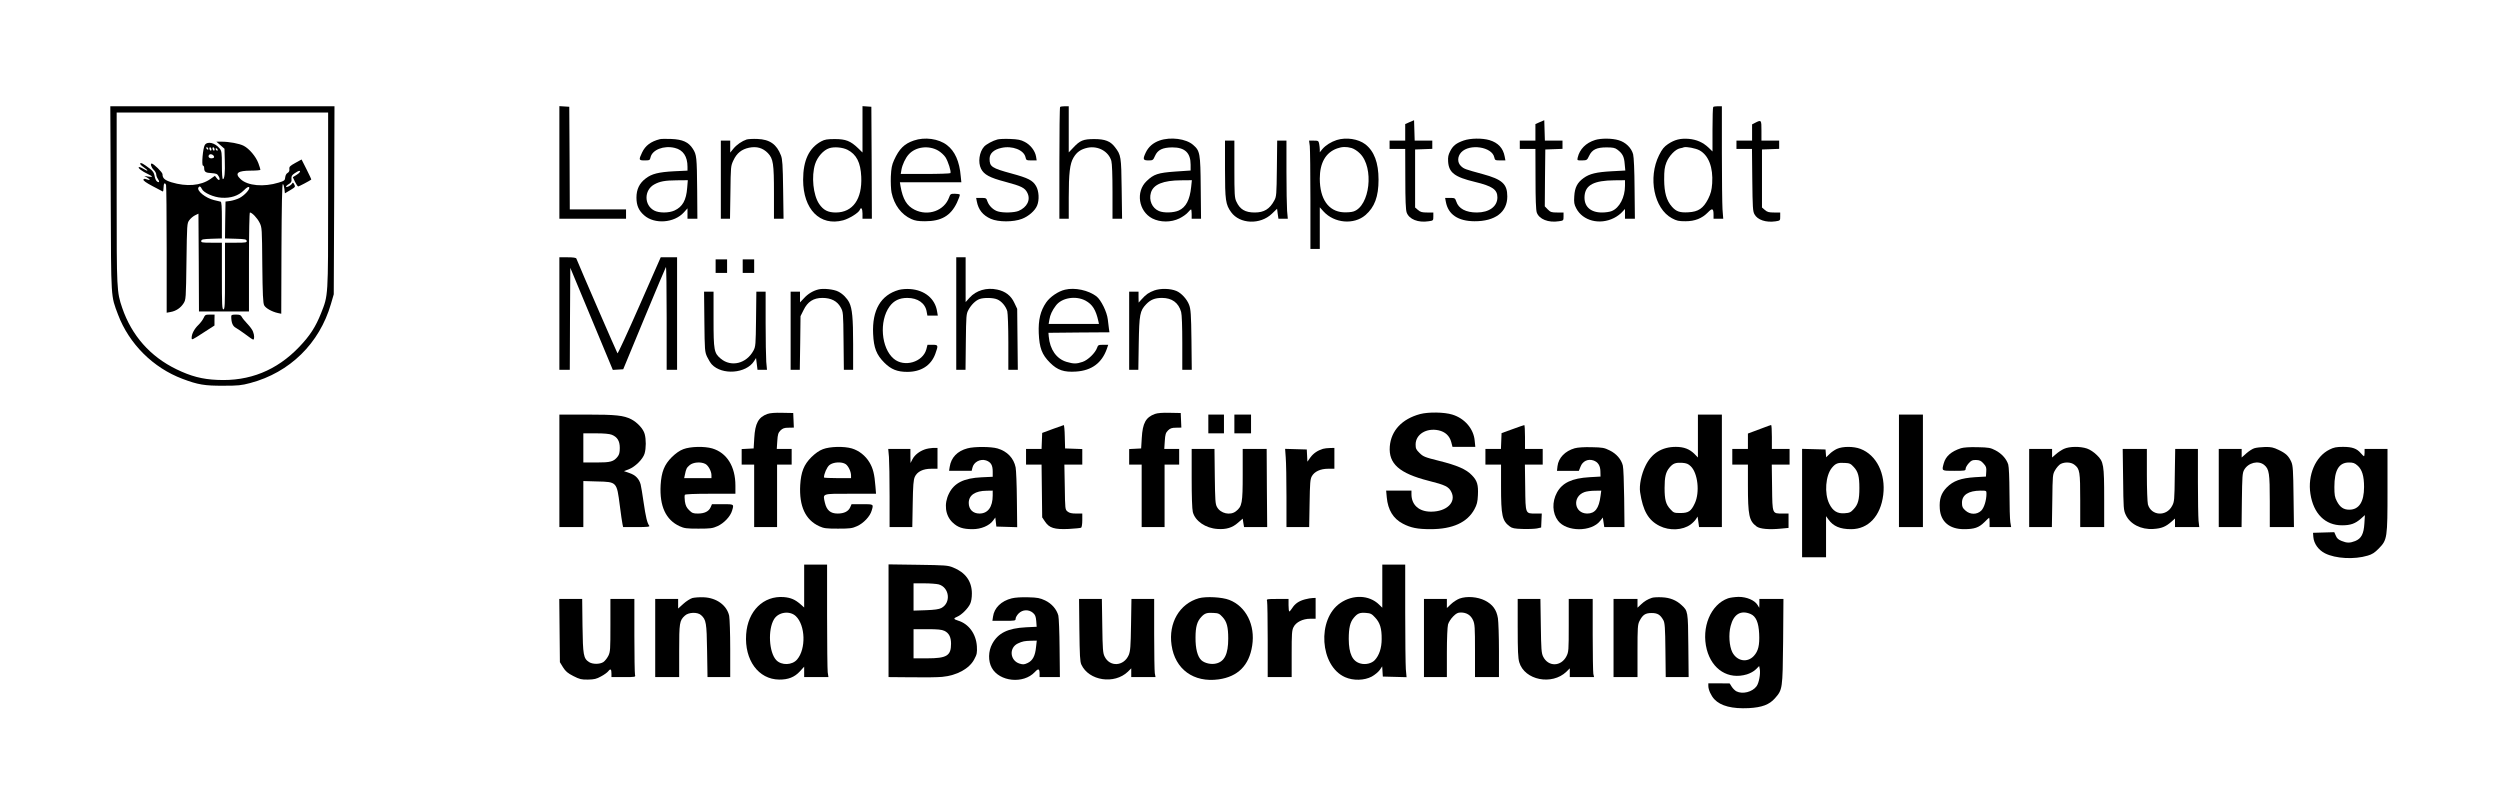 <?xml version="1.0" standalone="no"?>
<!DOCTYPE svg PUBLIC "-//W3C//DTD SVG 20010904//EN"
 "http://www.w3.org/TR/2001/REC-SVG-20010904/DTD/svg10.dtd">
<svg version="1.0" xmlns="http://www.w3.org/2000/svg"
 width="2400pt" height="779pt" viewBox="0 0 2400 779"
 preserveAspectRatio="xMidYMid meet">

<g transform="translate(0,779) scale(0.1,-0.1)"
fill="#000000" stroke="none">
<path d="M1063 5883 c4 -981 0 -926 70 -1113 106 -281 337 -511 619 -617 148
-56 213 -67 393 -66 140 0 172 3 258 26 379 101 664 380 774 759 l27 93 4 903
3 902 -1076 0 -1076 0 4 -887z m2087 -13 c0 -934 1 -913 -67 -1085 -53 -134
-108 -218 -210 -325 -216 -226 -478 -332 -787 -317 -145 6 -254 35 -392 102
-252 122 -430 324 -521 590 -52 153 -53 175 -53 1056 l0 819 1015 0 1015 0 0
-840z"/>
<path d="M2116 6396 l39 -34 3 -112 c4 -118 -3 -180 -18 -180 -6 0 -10 55 -10
134 0 120 -2 136 -21 160 -44 56 -118 73 -143 34 -18 -29 -33 -198 -17 -198 6
0 11 -10 11 -22 0 -38 13 -47 70 -50 47 -3 56 -7 69 -30 20 -35 5 -50 -18 -19
l-18 23 -44 -31 c-92 -64 -228 -75 -373 -31 -66 21 -86 39 -86 78 0 18 -86
102 -104 102 -16 0 -3 -39 19 -60 14 -13 25 -33 25 -45 0 -11 7 -31 16 -43 19
-27 12 -41 -11 -22 -8 7 -18 30 -21 51 -5 29 -16 47 -43 68 -62 48 -89 63 -95
52 -4 -6 12 -22 34 -37 49 -33 45 -45 -5 -14 -20 12 -39 19 -43 15 -9 -8 31
-39 86 -65 52 -25 54 -33 5 -25 l-38 6 28 -16 c34 -20 30 -30 -6 -16 -19 7
-27 6 -30 -3 -4 -9 27 -31 86 -62 51 -27 95 -50 99 -52 5 -2 8 15 8 37 0 41
13 55 24 25 3 -9 6 -288 6 -621 l0 -605 38 7 c52 9 97 40 124 83 23 36 23 43
28 402 5 357 5 366 27 396 12 17 37 38 55 47 l33 16 3 -470 2 -469 240 0 240
0 0 475 c0 284 4 475 9 475 20 0 71 -53 93 -98 23 -46 23 -54 26 -407 3 -281
7 -365 18 -386 14 -28 76 -62 131 -74 l33 -7 2 624 c2 409 6 622 13 621 6 -1
12 -22 15 -46 l5 -43 52 31 c48 29 50 32 38 54 -10 20 -14 21 -21 9 -11 -19
-49 -39 -58 -31 -3 3 8 15 25 25 25 15 30 24 27 50 -2 27 3 36 31 55 19 13 38
23 42 23 20 0 7 -20 -26 -40 l-34 -21 21 -45 c12 -24 26 -44 31 -44 7 0 108
53 125 66 2 1 -18 45 -45 98 l-48 95 -60 -33 c-52 -29 -60 -37 -57 -59 2 -18
-4 -29 -17 -37 -12 -6 -21 -23 -23 -42 -3 -30 -7 -34 -63 -51 -142 -44 -297
-31 -365 33 -61 57 -29 82 101 82 49 0 89 4 89 8 0 5 -9 34 -20 64 -24 64 -88
139 -140 166 -42 22 -140 40 -214 40 l-49 0 39 -34z m-116 -37 c0 -6 -4 -7
-10 -4 -5 3 -10 11 -10 16 0 6 5 7 10 4 6 -3 10 -11 10 -16z m30 -5 c0 -8 -4
-12 -10 -9 -5 3 -10 13 -10 21 0 8 5 12 10 9 6 -3 10 -13 10 -21z m30 0 c0 -8
-4 -12 -10 -9 -5 3 -10 13 -10 21 0 8 5 12 10 9 6 -3 10 -13 10 -21z m30 -5
c0 -6 -4 -7 -10 -4 -5 3 -10 11 -10 16 0 6 5 7 10 4 6 -3 10 -11 10 -16z m-41
-52 c13 -16 5 -27 -20 -27 -21 0 -33 15 -24 30 9 14 31 12 44 -3z m-111 -321
c16 -36 113 -80 188 -84 89 -6 161 18 213 69 29 29 45 39 52 32 15 -15 -43
-79 -94 -105 -22 -11 -61 -23 -86 -27 l-46 -6 -3 -177 -2 -177 102 -3 c89 -3
103 -5 106 -20 3 -16 -7 -18 -102 -18 l-106 0 0 -320 c0 -278 -2 -320 -15
-320 -13 0 -15 42 -15 320 l0 320 -101 0 c-90 0 -100 2 -97 18 3 14 17 17 101
20 l97 3 0 175 c0 131 -3 175 -12 178 -7 2 -35 9 -63 15 -81 19 -169 90 -150
121 10 16 21 12 33 -14z"/>
<path d="M1955 4738 c-8 -18 -31 -49 -51 -68 -38 -37 -64 -85 -64 -121 0 -26
-2 -27 118 51 l101 65 0 53 1 52 -46 0 c-41 0 -46 -3 -59 -32z"/>
<path d="M2220 4753 c0 -61 14 -94 44 -110 16 -9 59 -38 94 -64 35 -27 67 -49
73 -49 12 0 12 42 -2 76 -5 16 -29 49 -53 74 -24 25 -49 56 -55 68 -9 18 -21
22 -56 22 -36 0 -45 -3 -45 -17z"/>
<path d="M5370 6231 l0 -541 320 0 320 0 0 45 0 45 -270 0 -270 0 -2 493 -3
492 -47 3 -48 3 0 -540z"/>
<path d="M8280 6548 l0 -222 -42 41 c-73 70 -119 88 -223 88 -73 0 -98 -4
-131 -22 -117 -63 -174 -182 -174 -369 0 -284 162 -448 384 -389 59 16 149 72
160 100 12 32 26 13 26 -35 l0 -50 45 0 45 0 -2 538 -3 537 -42 3 -43 3 0
-223z m-144 -196 c86 -44 126 -122 132 -259 10 -214 -81 -342 -243 -343 -76 0
-120 22 -161 82 -58 86 -76 265 -39 383 22 69 80 134 135 152 47 16 129 9 176
-15z"/>
<path d="M10177 6763 c-4 -3 -7 -246 -7 -540 l0 -533 45 0 45 0 0 203 c0 236
11 325 45 383 32 55 72 82 137 96 101 20 201 -36 227 -127 7 -24 11 -140 11
-297 l0 -258 46 0 46 0 -4 288 c-4 311 -6 323 -64 399 -44 58 -96 78 -199 78
-105 0 -137 -13 -202 -83 l-43 -45 0 222 0 221 -38 0 c-21 0 -42 -3 -45 -7z"/>
<path d="M16447 6763 c-4 -3 -7 -101 -7 -217 l0 -210 -37 36 c-55 52 -115 78
-191 85 -81 6 -134 -7 -199 -50 -38 -26 -56 -47 -86 -107 -108 -217 -48 -512
123 -605 47 -25 65 -29 130 -29 91 0 159 27 216 85 42 44 54 39 54 -23 l0 -38
46 0 47 0 -7 92 c-3 50 -6 293 -6 540 l0 448 -38 0 c-21 0 -42 -3 -45 -7z
m-132 -416 c88 -48 132 -165 122 -317 -5 -68 -13 -97 -39 -150 -46 -90 -94
-123 -189 -128 -82 -5 -117 7 -158 53 -53 60 -74 136 -75 260 0 91 4 120 22
167 25 62 84 124 129 134 16 3 33 7 38 10 23 8 113 -9 150 -29z"/>
<path d="M13533 6618 l-43 -19 0 -79 0 -80 -75 0 -75 0 0 -40 0 -40 75 0 75 0
1 -287 c0 -204 4 -298 13 -323 23 -65 111 -100 211 -84 44 6 45 7 45 45 l0 39
-59 0 c-49 0 -65 4 -88 24 l-28 24 0 279 0 278 83 3 82 3 0 39 0 40 -85 0 -84
0 -3 98 -3 98 -42 -18z"/>
<path d="M14783 6618 l-43 -19 0 -79 0 -80 -75 0 -75 0 0 -40 0 -40 75 0 75 0
1 -287 c0 -196 4 -299 12 -323 22 -64 112 -100 212 -84 44 6 45 7 45 45 l0 39
-61 0 c-54 0 -64 3 -90 29 l-29 30 2 273 3 273 83 3 82 3 0 39 0 40 -85 0 -84
0 -3 98 -3 98 -42 -18z"/>
<path d="M16853 6613 l-33 -17 0 -78 0 -78 -75 0 -75 0 0 -40 0 -40 74 0 75 0
3 -297 c3 -262 5 -302 21 -330 29 -54 110 -81 201 -68 46 7 46 8 46 46 l0 39
-59 0 c-49 0 -65 4 -88 24 l-28 24 0 279 0 278 83 3 82 3 0 39 0 40 -85 0 -85
0 0 95 c0 104 -1 106 -57 78z"/>
<path d="M6335 6454 c-87 -22 -140 -62 -171 -128 -34 -72 -32 -76 25 -76 46 0
50 2 56 29 16 73 127 117 233 91 80 -19 122 -82 122 -181 l0 -37 -127 -6
c-152 -8 -217 -25 -274 -69 -61 -46 -89 -105 -89 -184 0 -75 22 -125 74 -170
99 -88 289 -74 381 28 l35 39 0 -50 0 -50 48 0 47 0 -2 272 c-3 322 -5 342
-42 400 -41 64 -98 90 -209 94 -48 2 -96 1 -107 -2z m262 -467 c-9 -119 -44
-182 -122 -218 -54 -25 -149 -25 -195 0 -98 52 -98 195 0 250 54 30 102 39
219 40 l104 1 -6 -73z"/>
<path d="M7168 6451 c-45 -15 -96 -50 -128 -89 l-30 -37 0 58 0 57 -45 0 -45
0 0 -375 0 -375 44 0 44 0 4 253 c3 248 3 253 29 308 32 69 79 106 150 121 74
15 132 -2 181 -52 51 -55 58 -99 58 -385 l0 -245 46 0 46 0 -4 283 c-3 233 -7
290 -21 325 -41 107 -108 154 -226 158 -42 2 -88 -1 -103 -5z"/>
<path d="M8773 6441 c-92 -31 -141 -80 -190 -188 -21 -46 -27 -77 -31 -158 -2
-56 1 -125 7 -154 25 -119 94 -211 190 -254 35 -16 66 -21 131 -21 156 0 246
52 306 177 18 39 31 74 28 79 -3 4 -24 8 -48 8 -39 0 -43 -2 -55 -36 -46 -127
-201 -182 -330 -118 -76 38 -114 101 -136 227 l-6 37 295 0 295 0 -6 58 c-12
143 -56 241 -132 299 -80 62 -214 80 -318 44z m234 -97 c24 -14 55 -42 69 -63
26 -40 57 -138 48 -153 -3 -4 -111 -8 -241 -8 l-236 0 7 41 c8 47 39 114 70
147 66 74 192 89 283 36z"/>
<path d="M9575 6451 c-43 -11 -107 -46 -127 -68 -47 -52 -61 -151 -30 -213 28
-56 83 -86 232 -125 157 -42 189 -58 213 -107 33 -67 -3 -138 -85 -173 -42
-17 -146 -20 -197 -5 -44 12 -87 54 -102 97 -10 31 -13 33 -60 33 l-48 0 6
-32 c15 -81 58 -135 135 -169 73 -32 217 -32 299 0 63 24 125 78 145 127 23
54 18 141 -10 188 -32 55 -76 77 -234 120 -192 52 -212 66 -212 141 0 52 40
89 113 105 104 24 217 -20 232 -90 6 -28 9 -30 57 -30 l50 0 -6 38 c-10 55
-54 112 -109 140 -38 20 -65 25 -140 28 -50 2 -105 0 -122 -5z"/>
<path d="M11132 6441 c-63 -22 -107 -61 -133 -116 -30 -64 -26 -75 26 -75 42
0 45 2 63 43 26 59 73 81 167 82 120 0 175 -52 175 -166 l0 -56 -148 -10
c-165 -12 -206 -25 -275 -92 -106 -101 -77 -289 55 -358 77 -39 180 -39 260 0
31 15 68 41 82 58 14 16 27 29 30 29 3 0 6 -20 6 -45 l0 -45 45 0 45 0 -3 298
c-3 332 -7 354 -73 411 -67 59 -216 79 -322 42z m303 -447 c-13 -123 -50 -194
-119 -225 -49 -22 -143 -25 -190 -5 -66 28 -99 103 -77 177 24 79 117 117 290
118 l103 1 -7 -66z"/>
<path d="M12833 6446 c-55 -18 -106 -50 -138 -87 l-25 -31 0 25 c0 13 -3 39
-6 56 -6 29 -9 31 -52 31 l-45 0 7 -52 c3 -29 6 -263 6 -520 l0 -468 45 0 45
0 0 200 0 200 36 -40 c103 -113 291 -130 402 -35 88 76 126 177 126 340 0 163
-42 274 -127 340 -69 52 -183 69 -274 41z m142 -77 c23 -7 57 -28 81 -53 137
-136 95 -504 -62 -556 -20 -7 -64 -10 -99 -8 -142 9 -225 128 -225 323 0 152
57 251 166 290 48 17 87 18 139 4z"/>
<path d="M14051 6441 c-71 -25 -102 -49 -129 -102 -18 -35 -23 -56 -20 -101 7
-105 63 -148 256 -194 170 -41 217 -74 217 -149 0 -87 -79 -145 -197 -145
-106 0 -176 37 -198 106 -11 32 -14 34 -59 34 l-48 0 7 -37 c22 -122 117 -186
275 -187 198 -1 315 87 315 238 0 120 -49 164 -237 215 -169 46 -178 49 -207
76 -37 34 -36 92 2 133 80 85 295 53 317 -48 6 -28 9 -30 57 -30 l50 0 -7 37
c-15 81 -63 133 -147 158 -70 20 -180 19 -247 -4z"/>
<path d="M15313 6446 c-89 -28 -148 -88 -167 -168 -6 -28 -6 -28 41 -28 46 1
49 2 68 43 29 61 72 82 167 82 62 0 82 -4 104 -21 50 -37 66 -68 71 -137 l6
-64 -129 -7 c-149 -8 -214 -24 -271 -65 -61 -44 -85 -91 -90 -175 -4 -60 -1
-78 19 -116 62 -120 225 -162 362 -93 27 13 62 39 77 56 l29 31 0 -47 0 -47
48 0 47 0 -3 287 c-1 179 -7 305 -14 332 -16 61 -72 116 -139 135 -63 19 -168
20 -226 2z m287 -439 c0 -111 -53 -213 -127 -243 -18 -8 -60 -14 -94 -14 -114
0 -176 61 -167 162 10 103 91 145 286 147 l102 1 0 -53z"/>
<path d="M11760 6167 c0 -301 6 -340 59 -414 83 -115 280 -122 391 -15 l50 48
6 -48 7 -48 45 0 45 0 -7 77 c-3 42 -6 210 -6 375 l0 298 -44 0 -45 0 -3 -267
c-3 -252 -4 -270 -25 -308 -44 -82 -98 -115 -188 -115 -91 0 -142 30 -176 105
-17 36 -19 69 -19 313 l0 272 -45 0 -45 0 0 -273z"/>
<path d="M5370 4780 l0 -540 50 0 50 0 2 490 3 489 204 -490 204 -490 50 3 50
3 202 488 c111 268 205 490 208 494 4 3 7 -217 7 -490 l0 -497 50 0 50 0 0
540 0 540 -79 0 -78 0 -204 -464 c-112 -255 -207 -461 -211 -458 -5 5 -357
815 -395 910 -4 8 -30 12 -84 12 l-79 0 0 -540z"/>
<path d="M9180 4780 l0 -540 44 0 45 0 3 268 c3 251 4 269 25 307 26 48 68 90
106 104 40 15 131 14 170 -3 42 -17 83 -66 97 -114 5 -21 10 -150 10 -299 l0
-263 46 0 45 0 -3 293 -3 292 -27 57 c-32 70 -87 112 -165 128 -102 22 -202
-8 -265 -78 l-38 -42 0 215 0 215 -45 0 -45 0 0 -540z"/>
<path d="M6870 5235 l0 -65 55 0 55 0 0 65 0 65 -55 0 -55 0 0 -65z"/>
<path d="M7130 5235 l0 -65 55 0 55 0 0 65 0 65 -55 0 -55 0 0 -65z"/>
<path d="M7855 5011 c-51 -13 -99 -42 -137 -84 l-38 -40 0 51 0 52 -45 0 -45
0 0 -375 0 -375 44 0 44 0 4 258 3 257 29 58 c39 81 95 117 181 117 83 0 142
-30 175 -90 25 -45 25 -48 28 -322 l3 -278 45 0 44 0 0 248 c0 249 -9 340 -37
397 -22 43 -62 84 -106 106 -42 22 -145 33 -192 20z"/>
<path d="M8629 5007 c-173 -49 -258 -193 -247 -423 6 -134 32 -200 108 -276
64 -64 124 -88 220 -88 132 0 228 61 269 173 30 83 29 87 -27 87 l-48 0 -11
-43 c-34 -124 -212 -176 -313 -91 -121 102 -142 362 -40 502 41 56 94 82 170
82 101 0 173 -51 186 -132 l7 -38 50 0 50 0 -7 41 c-19 122 -119 204 -258 214
-36 3 -83 -1 -109 -8z"/>
<path d="M10224 5009 c-65 -15 -144 -69 -181 -123 -55 -80 -76 -168 -71 -294
6 -142 30 -206 108 -284 72 -72 135 -93 251 -85 149 10 246 82 294 216 l14 41
-48 0 c-45 0 -50 -2 -59 -29 -17 -49 -88 -118 -139 -135 -59 -20 -86 -20 -154
0 -97 29 -160 119 -171 244 l-3 35 293 3 293 2 -5 33 c-3 17 -8 58 -11 90 -8
72 -65 188 -109 222 -77 59 -208 87 -302 64z m197 -105 c67 -37 99 -88 123
-196 l6 -28 -241 0 -242 0 7 41 c7 46 27 89 62 135 56 76 191 98 285 48z"/>
<path d="M11082 5002 c-54 -20 -79 -37 -124 -87 l-27 -30 -1 53 0 52 -45 0
-45 0 0 -375 0 -375 44 0 44 0 4 253 c5 280 11 313 71 376 42 44 84 61 152 61
96 0 159 -46 184 -135 7 -24 11 -140 11 -297 l0 -258 46 0 45 0 -3 288 c-3
244 -7 294 -22 334 -20 55 -75 115 -123 135 -58 24 -151 26 -211 5z"/>
<path d="M6762 4703 c3 -276 4 -290 26 -338 13 -27 33 -60 45 -73 99 -106 330
-88 406 31 l19 30 7 -56 7 -57 46 0 45 0 -7 77 c-3 42 -6 210 -6 375 l0 298
-44 0 -45 0 -3 -262 c-3 -248 -4 -265 -25 -304 -67 -125 -214 -161 -314 -77
-64 54 -69 78 -69 376 l0 267 -46 0 -45 0 3 -287z"/>
<path d="M7367 3816 c-86 -31 -118 -90 -126 -231 l-6 -100 -57 -3 -58 -3 0
-74 0 -75 60 0 60 0 0 -300 0 -300 110 0 110 0 0 300 0 300 70 0 70 0 0 75 0
75 -71 0 -72 0 5 76 c4 65 9 79 31 102 21 20 36 26 77 26 l51 1 -3 70 -3 70
-105 2 c-70 2 -118 -2 -143 -11z"/>
<path d="M11087 3816 c-87 -32 -118 -87 -126 -231 l-6 -100 -57 -3 -58 -3 0
-74 0 -75 60 0 60 0 0 -300 0 -300 110 0 110 0 0 300 0 300 70 0 70 0 0 75 0
75 -71 0 -72 0 5 76 c4 65 9 79 31 102 21 20 36 26 77 26 l51 1 -3 70 -3 70
-105 2 c-70 2 -118 -2 -143 -11z"/>
<path d="M13633 3815 c-174 -47 -278 -158 -291 -310 -13 -167 91 -259 374
-331 159 -40 192 -56 217 -107 49 -98 -44 -188 -193 -189 -117 -1 -190 64
-190 168 l0 34 -121 0 -122 0 6 -65 c11 -120 62 -204 154 -252 76 -40 141 -53
266 -53 212 0 353 64 422 192 23 43 30 68 33 134 5 100 -7 140 -58 192 -54 57
-142 95 -315 138 -137 34 -153 41 -187 75 -33 32 -38 43 -38 82 0 97 103 161
220 136 64 -14 106 -53 122 -113 l12 -46 109 0 110 0 -6 60 c-10 113 -96 214
-215 250 -77 24 -229 26 -309 5z"/>
<path d="M5370 3270 l0 -540 115 0 115 0 0 221 0 221 134 -4 c188 -4 187 -4
216 -230 11 -84 22 -165 26 -180 l6 -28 130 0 c103 0 128 3 121 13 -20 25 -34
85 -54 222 -11 77 -24 156 -29 175 -15 54 -50 90 -108 109 l-52 18 47 18 c61
24 135 97 151 151 15 51 15 136 1 187 -13 50 -71 112 -129 142 -74 37 -146 45
-427 45 l-263 0 0 -540z m504 346 c53 -22 76 -60 76 -126 0 -43 -5 -64 -21
-84 -38 -48 -67 -56 -204 -56 l-125 0 0 140 0 140 120 0 c80 0 132 -5 154 -14z"/>
<path d="M11600 3720 l0 -90 75 0 75 0 0 90 0 90 -75 0 -75 0 0 -90z"/>
<path d="M11850 3720 l0 -90 80 0 80 0 0 90 0 90 -80 0 -80 0 0 -90z"/>
<path d="M16300 3604 l0 -206 -32 33 c-48 48 -102 69 -180 69 -134 0 -234 -62
-292 -183 -39 -79 -61 -187 -51 -252 27 -179 79 -270 187 -324 95 -48 222 -42
298 14 18 13 41 36 50 50 l17 26 7 -50 7 -51 109 0 110 0 0 540 0 540 -115 0
-115 0 0 -206z m-69 -290 c68 -65 89 -250 39 -356 -35 -76 -61 -93 -137 -93
-62 0 -66 2 -98 37 -43 46 -55 91 -55 203 0 106 11 153 47 196 35 41 57 49
121 46 42 -3 59 -10 83 -33z"/>
<path d="M18230 3270 l0 -540 115 0 115 0 0 540 0 540 -115 0 -115 0 0 -540z"/>
<path d="M10105 3671 l-100 -37 -3 -77 -3 -77 -74 0 -75 0 0 -75 0 -75 74 0
75 0 3 -253 3 -254 27 -40 c41 -62 90 -77 227 -71 60 3 114 9 120 12 6 4 11
35 11 72 l0 64 -59 0 c-43 0 -65 5 -82 19 -24 19 -24 22 -27 235 l-4 216 86 0
86 0 0 75 0 74 -82 3 -83 3 -3 113 c-1 61 -6 112 -10 111 -4 -1 -52 -18 -107
-38z"/>
<path d="M14520 3670 l-105 -38 -3 -76 -3 -76 -74 0 -75 0 0 -75 0 -75 75 0
75 0 0 -209 c0 -282 11 -331 84 -385 22 -17 45 -22 124 -24 53 -2 115 1 137 5
l40 9 3 67 3 67 -59 0 c-99 0 -97 -7 -100 249 l-3 221 85 0 86 0 0 75 0 75
-85 0 -85 0 0 115 c0 63 -3 115 -7 114 -5 0 -55 -18 -113 -39z"/>
<path d="M16930 3684 c-36 -13 -84 -31 -107 -40 l-43 -16 0 -74 0 -74 -75 0
-75 0 0 -75 0 -75 75 0 75 0 0 -197 c0 -291 11 -343 83 -397 32 -24 120 -32
232 -21 l75 7 0 69 0 69 -58 0 c-99 0 -97 -7 -100 249 l-3 221 85 0 86 0 0 75
0 75 -85 0 -85 0 0 115 c0 63 -3 115 -7 115 -5 -1 -37 -12 -73 -26z"/>
<path d="M6560 3478 c-37 -14 -73 -40 -111 -77 -72 -72 -99 -141 -107 -268
-11 -203 50 -334 183 -395 44 -20 65 -23 180 -23 116 0 136 3 183 24 62 28
124 93 140 149 19 63 21 62 -91 62 l-102 0 -13 -30 c-18 -40 -59 -60 -123 -60
-44 0 -55 4 -84 33 -25 25 -34 45 -40 84 -4 29 -4 57 0 63 4 6 90 10 246 10
l239 0 0 78 c0 184 -82 315 -222 357 -76 22 -210 19 -278 -7z m210 -141 c29
-14 60 -70 60 -109 l0 -28 -131 0 -131 0 7 33 c12 58 16 66 46 92 34 28 105
34 149 12z"/>
<path d="M7900 3478 c-37 -14 -73 -40 -111 -77 -72 -72 -99 -141 -107 -268
-11 -203 50 -334 183 -395 44 -20 65 -23 180 -23 116 0 136 3 183 24 62 28
124 93 140 149 19 63 21 62 -91 62 l-102 0 -13 -30 c-18 -40 -59 -60 -121 -60
-69 0 -105 32 -122 104 -20 91 -34 86 246 86 l245 0 -6 73 c-9 116 -23 171
-57 228 -39 65 -100 113 -169 134 -76 22 -210 19 -278 -7z m219 -144 c26 -19
51 -71 51 -109 l0 -25 -130 0 c-71 0 -130 3 -130 6 0 35 28 99 52 119 36 30
119 35 157 9z"/>
<path d="M9288 3486 c-98 -26 -157 -88 -171 -178 l-6 -38 109 0 108 0 7 29
c12 55 75 89 131 71 46 -16 64 -45 64 -106 l0 -51 -107 -5 c-169 -8 -262 -54
-312 -154 -51 -100 -37 -212 33 -279 50 -48 99 -65 193 -65 81 0 160 33 196
82 l22 30 5 -44 5 -43 100 -3 100 -3 -3 263 c-1 145 -7 285 -12 311 -18 89
-81 155 -174 182 -61 18 -222 19 -288 1z m242 -452 c0 -111 -46 -174 -127
-174 -63 0 -103 40 -103 102 0 74 61 116 173 117 l57 1 0 -46z"/>
<path d="M15118 3487 c-94 -27 -156 -92 -166 -172 l-5 -45 105 0 105 0 16 40
c20 53 71 77 123 60 45 -15 68 -51 68 -109 l1 -46 -105 -6 c-170 -10 -262 -54
-313 -147 -49 -90 -45 -198 10 -271 82 -108 321 -109 405 -1 l25 32 7 -46 7
-46 97 0 97 0 -3 277 c-2 153 -7 294 -13 314 -15 60 -62 114 -126 145 -52 26
-69 29 -173 31 -72 2 -133 -2 -162 -10z m247 -459 c-15 -119 -53 -168 -128
-168 -126 1 -146 163 -26 206 19 7 63 13 97 13 l64 1 -7 -52z"/>
<path d="M17635 3481 c-22 -10 -55 -32 -72 -50 l-32 -31 -3 37 -3 38 -112 3
-113 3 0 -521 0 -520 115 0 115 0 0 197 0 198 22 -31 c47 -66 112 -94 219 -94
165 0 283 126 308 329 25 203 -64 383 -219 442 -66 25 -170 25 -225 0z m161
-174 c42 -45 54 -91 54 -202 0 -111 -12 -157 -54 -202 -28 -31 -40 -37 -87
-40 -69 -6 -114 21 -148 91 -49 99 -36 272 26 346 35 42 57 50 122 46 47 -2
58 -7 87 -39z"/>
<path d="M18825 3487 c-94 -31 -146 -77 -165 -145 -20 -74 -23 -72 100 -72
103 0 110 1 110 20 0 11 13 34 29 52 25 28 36 33 72 32 35 -1 48 -8 71 -34 25
-27 29 -39 26 -78 l-3 -47 -105 -6 c-136 -9 -208 -35 -271 -98 -55 -57 -73
-113 -67 -204 8 -125 93 -197 232 -197 100 0 143 15 195 66 24 24 45 44 47 44
2 0 4 -20 4 -45 l0 -45 103 0 104 0 -8 48 c-4 26 -8 152 -8 281 -1 144 -5 248
-12 272 -17 54 -63 105 -123 136 -46 24 -63 28 -171 30 -79 2 -134 -2 -160
-10z m245 -437 c0 -62 -22 -134 -50 -162 -41 -40 -107 -40 -152 1 -28 25 -33
36 -33 75 0 75 62 115 178 116 57 0 57 0 57 -30z"/>
<path d="M19814 3481 c-22 -10 -57 -33 -77 -51 l-37 -32 0 41 0 41 -110 0
-110 0 0 -375 0 -375 109 0 109 0 4 253 c3 247 3 253 28 295 14 24 37 50 52
58 41 21 101 18 133 -8 51 -40 55 -65 55 -343 l0 -255 115 0 115 0 0 270 c0
329 -5 358 -70 421 -28 28 -66 53 -95 63 -65 22 -169 21 -221 -3z"/>
<path d="M21642 3487 c-18 -5 -53 -28 -77 -49 l-45 -40 0 41 0 41 -110 0 -110
0 0 -375 0 -375 109 0 110 0 3 258 c3 225 5 261 21 290 39 71 138 95 194 48
47 -40 53 -79 53 -350 l0 -246 116 0 116 0 -4 293 c-3 252 -6 297 -21 332 -25
57 -54 84 -122 116 -50 24 -72 29 -130 28 -38 -1 -85 -6 -103 -12z"/>
<path d="M22363 3474 c-134 -66 -211 -245 -183 -425 29 -190 142 -303 304
-302 82 0 126 16 181 64 l38 34 -5 -81 c-6 -99 -29 -144 -88 -168 -51 -20 -79
-20 -131 1 -30 12 -45 25 -55 50 l-15 34 -102 -3 -102 -3 3 -40 c5 -64 49
-125 112 -157 101 -51 281 -61 410 -22 42 12 67 28 106 68 82 84 84 99 84 564
l0 392 -110 0 -110 0 0 -35 c0 -19 -3 -35 -6 -35 -3 0 -16 13 -30 29 -38 45
-82 61 -171 61 -65 0 -88 -5 -130 -26z m270 -154 c43 -38 62 -100 62 -205 0
-144 -49 -218 -142 -218 -55 0 -90 24 -120 83 -19 36 -23 61 -23 135 0 162 44
235 140 235 40 0 55 -5 83 -30z"/>
<path d="M8879 3476 c-54 -19 -97 -53 -119 -94 l-19 -37 -1 68 0 67 -106 0
-107 0 7 -77 c3 -42 6 -210 6 -375 l0 -298 109 0 109 0 4 223 c3 179 7 229 20
259 23 50 78 78 158 78 l60 0 0 100 0 100 -42 0 c-24 -1 -59 -7 -79 -14z"/>
<path d="M12700 3481 c-52 -16 -91 -43 -120 -82 l-29 -41 -3 59 -3 58 -104 3
-104 3 6 -83 c4 -46 7 -215 7 -375 l0 -293 109 0 109 0 4 228 c3 194 6 232 21
259 25 46 83 73 157 73 l60 0 0 100 0 100 -42 -1 c-24 0 -54 -4 -68 -8z"/>
<path d="M11440 3199 c0 -172 4 -297 11 -324 22 -87 123 -156 237 -163 84 -6
143 12 197 60 l45 39 6 -40 7 -41 111 0 111 0 -3 375 -2 375 -115 0 -115 0 0
-247 c0 -273 -6 -305 -65 -351 -54 -43 -148 -22 -182 41 -16 28 -18 66 -21
295 l-3 262 -110 0 -109 0 0 -281z"/>
<path d="M20382 3188 c3 -275 4 -296 25 -340 41 -89 147 -144 265 -136 79 5
118 21 173 69 l35 31 0 -41 0 -41 116 0 117 0 -7 61 c-3 34 -6 203 -6 375 l0
314 -109 0 -109 0 -4 -252 c-3 -240 -4 -255 -26 -295 -55 -105 -201 -95 -232
15 -5 21 -10 147 -10 285 l0 247 -116 0 -116 0 4 -292z"/>
<path d="M7720 2164 l0 -206 -35 31 c-53 46 -93 63 -160 69 -196 15 -347 -133
-362 -358 -17 -247 118 -432 317 -434 86 -1 148 23 199 79 l41 45 0 -50 0 -50
116 0 117 0 -7 46 c-3 26 -6 269 -6 540 l0 494 -110 0 -110 0 0 -206z m-80
-289 c92 -88 99 -313 13 -415 -47 -57 -151 -60 -201 -7 -70 74 -82 293 -21
393 42 69 151 84 209 29z"/>
<path d="M8530 1831 l0 -541 223 -2 c122 -2 254 0 292 4 141 13 261 79 308
169 26 48 28 62 25 125 -8 119 -78 215 -180 246 -46 14 -47 22 -8 38 41 17
102 78 123 122 11 22 17 60 17 100 0 118 -62 203 -180 250 -51 21 -75 22 -337
26 l-283 4 0 -541z m481 349 c104 -29 121 -177 26 -227 -23 -12 -65 -18 -149
-21 l-118 -4 0 131 0 131 103 0 c56 0 118 -5 138 -10z m55 -446 c44 -21 64
-60 64 -124 0 -115 -41 -140 -229 -140 l-131 0 0 140 0 140 131 0 c101 0 139
-4 165 -16z"/>
<path d="M13270 2163 l0 -207 -32 31 c-95 92 -250 97 -371 14 -226 -155 -197
-605 46 -712 79 -35 185 -32 256 6 29 16 64 45 77 64 l23 34 3 -49 3 -49 114
-3 114 -3 -7 77 c-3 42 -6 286 -6 541 l0 463 -110 0 -110 0 0 -207z m-69 -301
c47 -50 64 -105 63 -207 0 -86 -24 -157 -66 -202 -30 -32 -88 -46 -136 -33
-78 20 -113 93 -114 235 0 107 13 163 49 205 35 42 58 51 117 46 43 -3 55 -9
87 -44z"/>
<path d="M6647 2049 c-20 -6 -60 -31 -87 -56 l-50 -45 0 46 0 46 -110 0 -110
0 0 -375 0 -375 115 0 115 0 0 250 c0 271 3 293 55 340 35 33 121 36 155 5 49
-44 54 -73 58 -342 l4 -253 109 0 109 0 0 270 c0 149 -5 291 -10 318 -22 101
-121 173 -244 178 -39 2 -88 -2 -109 -7z"/>
<path d="M9713 2046 c-101 -25 -169 -92 -180 -176 l-6 -40 112 0 c106 0 111 1
111 21 0 11 13 34 29 50 38 38 97 40 137 6 22 -19 28 -34 32 -79 l4 -55 -103
-5 c-174 -9 -267 -55 -323 -158 -39 -71 -41 -166 -5 -231 74 -134 304 -157
413 -41 34 37 46 33 46 -14 l0 -34 98 0 97 0 -3 277 c-1 153 -7 294 -12 314
-17 61 -63 114 -127 145 -50 23 -73 28 -163 30 -65 2 -125 -2 -157 -10z m233
-468 c-8 -84 -32 -129 -79 -152 -34 -16 -44 -17 -78 -7 -94 28 -105 153 -17
194 45 21 64 24 127 26 l54 1 -7 -62z"/>
<path d="M11509 2047 c-186 -53 -293 -237 -262 -450 33 -232 212 -362 452
-329 185 26 293 134 322 324 31 197 -59 377 -220 439 -69 27 -222 35 -292 16z
m227 -180 c42 -45 55 -97 55 -208 0 -148 -36 -221 -118 -239 -46 -11 -109 3
-140 32 -37 34 -57 112 -56 218 0 102 15 155 56 198 32 35 55 42 116 38 47 -2
58 -7 87 -39z"/>
<path d="M14012 2044 c-24 -9 -61 -33 -83 -54 l-39 -37 0 44 0 43 -110 0 -110
0 0 -375 0 -375 110 0 110 0 0 233 c0 138 5 248 11 272 6 22 28 56 49 77 30
30 45 38 74 38 55 0 95 -25 117 -73 17 -38 19 -68 19 -294 l0 -253 115 0 115
0 0 253 c0 138 -5 279 -10 312 -13 81 -50 132 -124 170 -72 36 -174 44 -244
19z"/>
<path d="M15859 2051 c-42 -14 -72 -32 -106 -64 l-33 -31 0 42 0 42 -115 0
-115 0 0 -375 0 -375 115 0 115 0 0 250 c0 226 2 254 19 288 31 60 56 77 116
77 58 0 84 -16 114 -70 13 -25 17 -71 19 -287 l3 -258 110 0 110 0 -3 303 c-3
330 -4 332 -65 388 -50 47 -112 72 -188 75 -38 2 -82 0 -96 -5z"/>
<path d="M16589 2046 c-167 -59 -258 -280 -204 -491 51 -194 208 -292 385
-239 32 10 67 29 86 48 l32 32 6 -30 c8 -45 -8 -133 -31 -164 -40 -55 -134
-79 -193 -49 -14 7 -34 27 -45 44 l-20 32 -102 1 -103 0 0 -25 c0 -37 27 -95
58 -128 61 -65 172 -93 331 -85 126 7 196 33 250 94 74 84 74 88 79 547 l3
407 -115 0 -116 0 0 -42 -1 -43 -17 28 c-28 45 -104 77 -181 77 -37 -1 -82 -7
-102 -14z m216 -150 c52 -22 78 -81 83 -191 5 -109 -8 -165 -51 -212 -63 -68
-162 -51 -207 36 -29 59 -37 170 -16 251 29 114 97 155 191 116z"/>
<path d="M12527 2036 c-58 -16 -95 -41 -122 -84 -11 -17 -23 -31 -27 -32 -5 0
-8 27 -8 60 l0 60 -106 0 c-105 0 -106 0 -100 -22 3 -13 6 -182 6 -375 l0
-353 115 0 115 0 0 223 c0 191 2 227 18 257 23 47 89 80 159 80 l53 0 0 100 0
100 -27 -1 c-16 0 -50 -6 -76 -13z"/>
<path d="M5372 1737 l3 -304 30 -49 c25 -39 44 -56 99 -84 61 -31 77 -35 141
-34 59 1 81 6 124 30 29 15 61 38 71 51 21 27 30 20 30 -24 l0 -33 116 0 c116
0 116 0 110 23 -3 12 -6 181 -6 375 l0 352 -115 0 -115 0 0 -252 c0 -233 -1
-255 -20 -294 -12 -23 -33 -50 -48 -60 -34 -22 -103 -22 -137 0 -54 35 -59 67
-63 349 l-3 257 -110 0 -110 0 3 -303z"/>
<path d="M10362 1743 c3 -248 6 -304 19 -333 72 -156 317 -193 447 -68 l32 32
0 -42 0 -42 116 0 117 0 -7 38 c-3 20 -6 189 -6 375 l0 337 -109 0 -109 0 -4
-247 c-3 -212 -7 -254 -22 -291 -47 -109 -182 -118 -232 -14 -16 32 -19 72
-22 295 l-4 257 -110 0 -109 0 3 -297z"/>
<path d="M14570 1762 c0 -220 3 -289 15 -330 51 -172 314 -224 453 -90 l32 32
0 -42 0 -42 116 0 117 0 -7 31 c-3 17 -6 186 -6 375 l0 344 -115 0 -115 0 0
-253 c0 -242 -1 -255 -22 -297 -52 -101 -175 -103 -224 -3 -16 33 -19 69 -22
296 l-4 257 -109 0 -109 0 0 -278z"/>
</g>
</svg>
